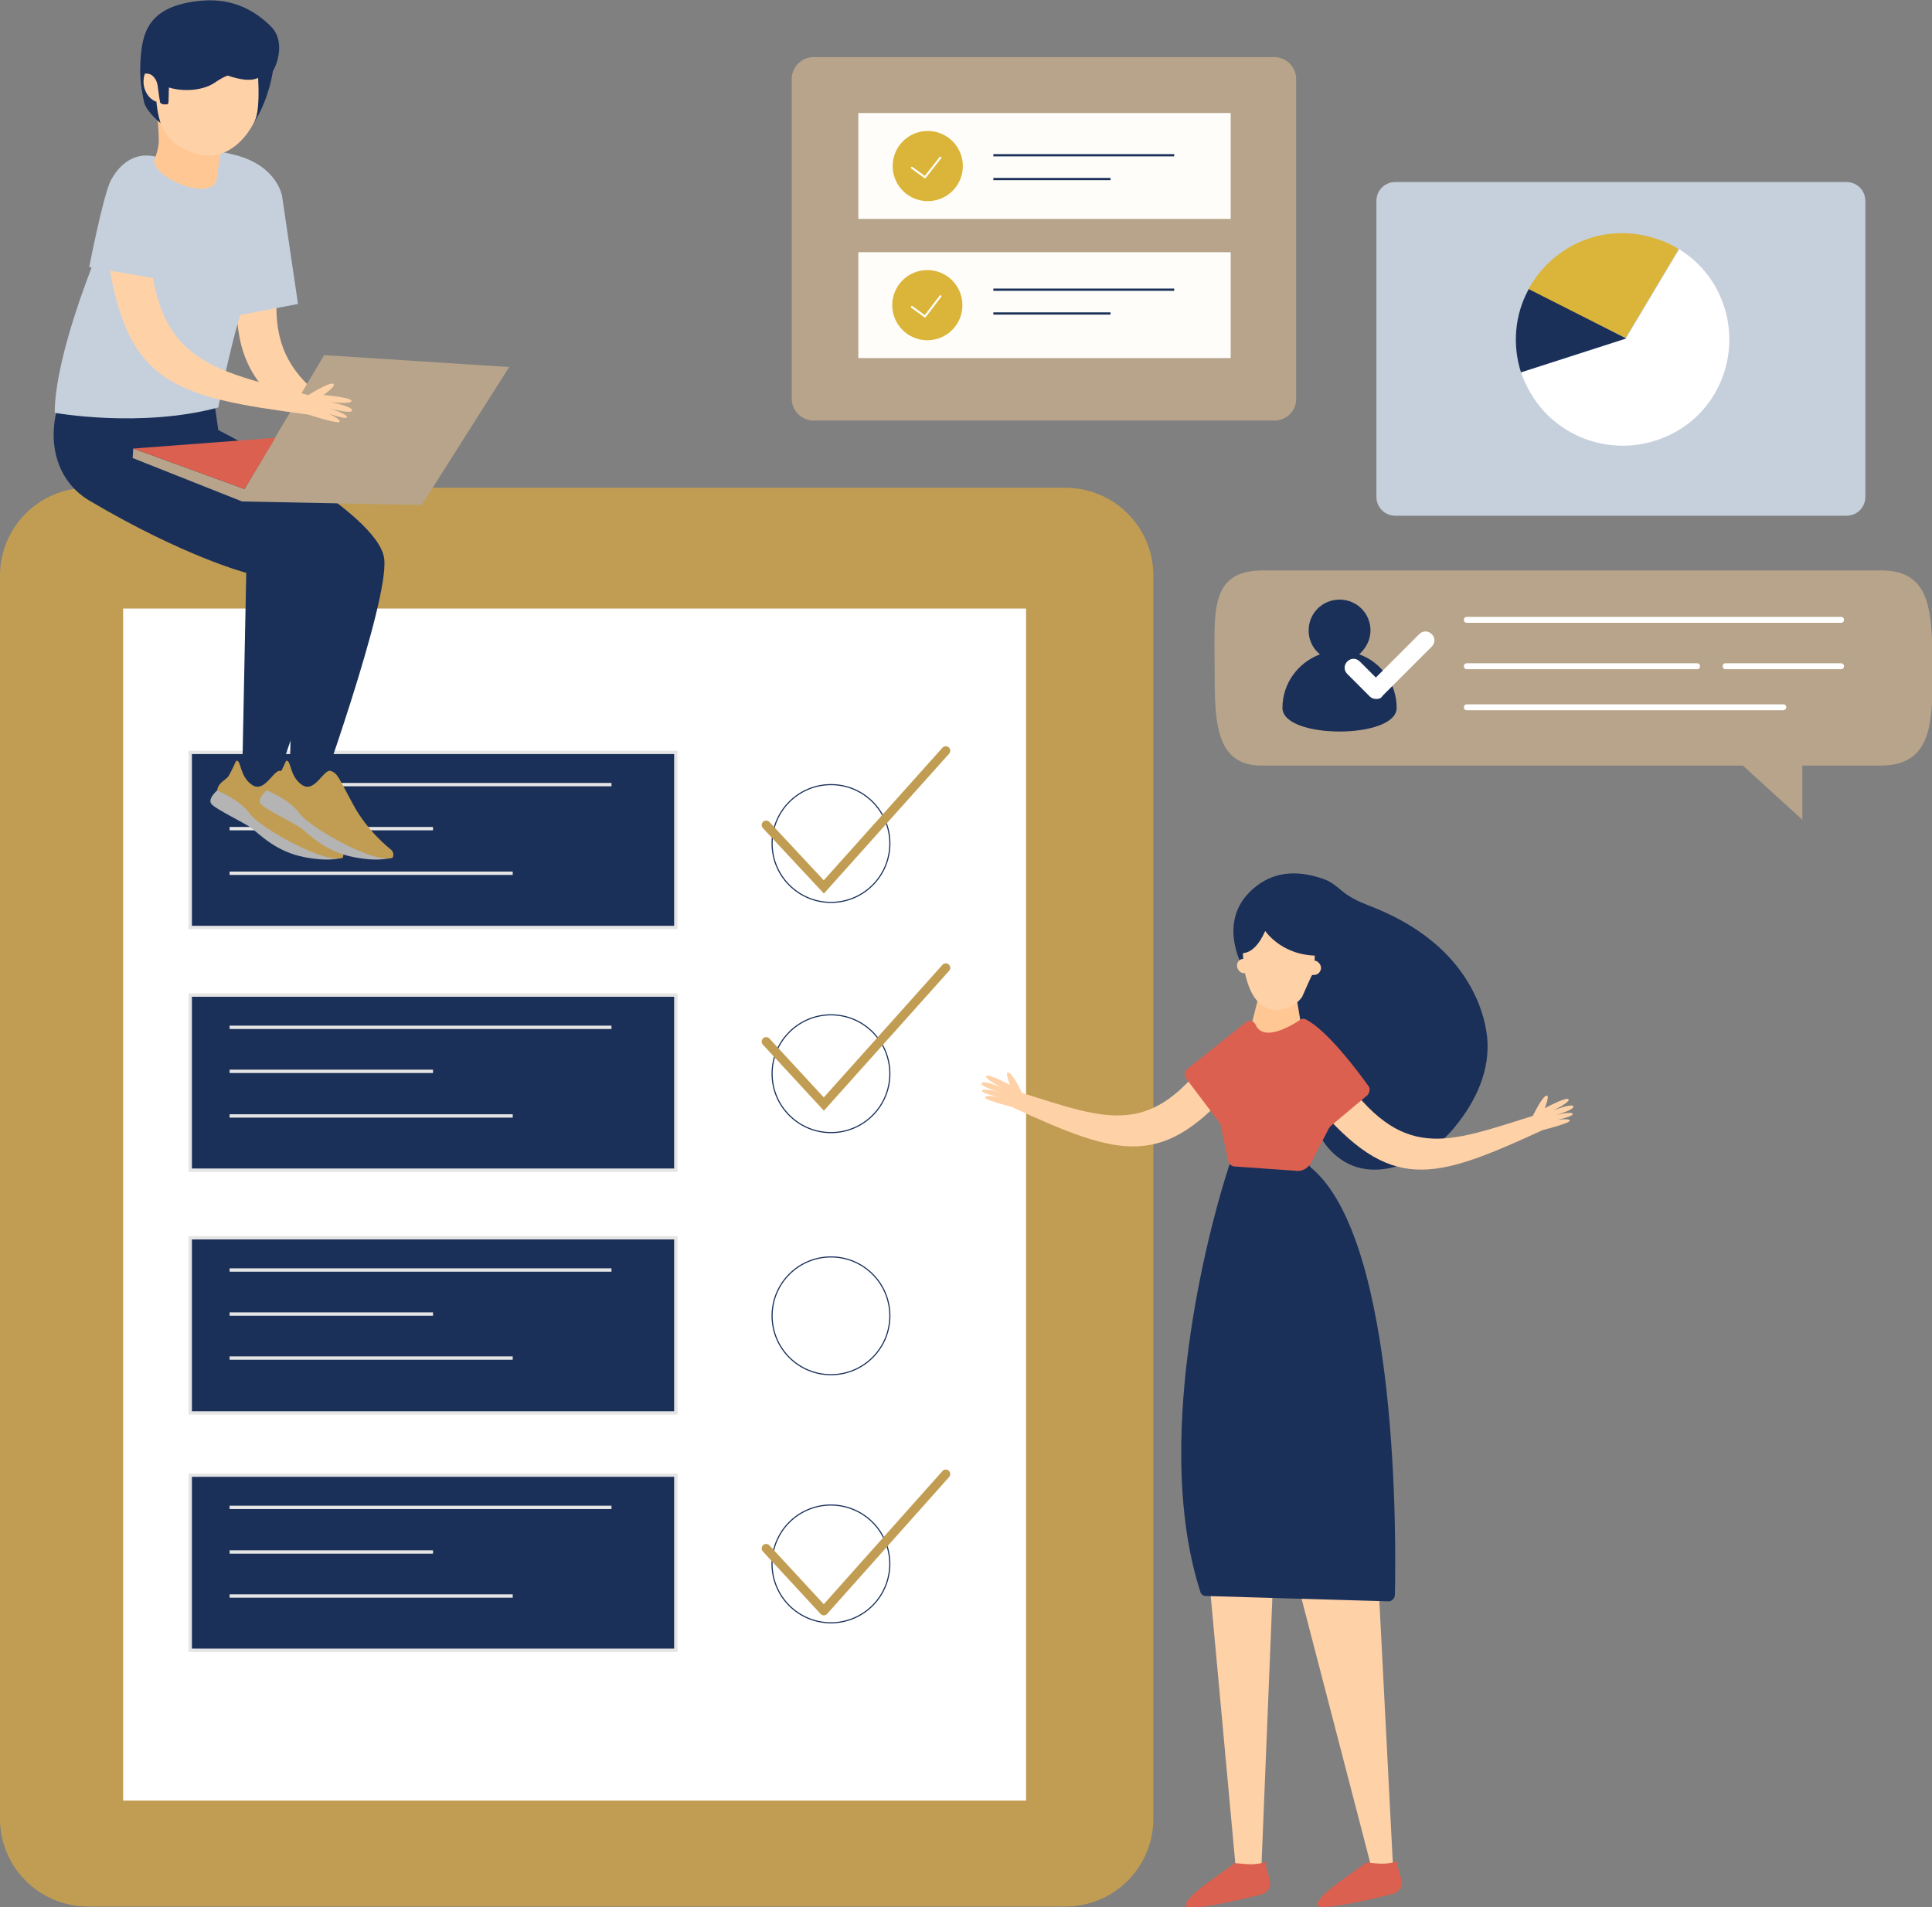 <svg width="1726" height="1704" viewBox="0 0 1726 1704" fill="none" xmlns="http://www.w3.org/2000/svg">
<rect x="0" y="0" width="1726" height="1704" fill="#808080" stroke="none"/>
<g clip-path="url(#clip0)">
<path d="M951.745 1703.47H78.648C35.073 1703.47 0 1668.39 0 1624.81V514.496C0 470.912 35.073 435.833 78.648 435.833H951.745C995.32 435.833 1030.39 470.912 1030.39 514.496V1624.81C1030.39 1668.39 995.32 1703.47 951.745 1703.47Z" fill="#C19D53"/>
<path d="M916.667 543.728H109.996V1608.86H916.667V543.728Z" fill="white"/>
<path d="M169.953 672.259H603.767V828.71H169.953V672.259Z" fill="#1A3059" stroke="#E5E5E5" stroke-width="3"/>
<path d="M205.113 701.056H546.275" stroke="#E5E5E5" stroke-width="3" stroke-miterlimit="10"/>
<path d="M205.113 780.247H458.062" stroke="#E5E5E5" stroke-width="3" stroke-miterlimit="10"/>
<path d="M205.113 740.384H386.853" stroke="#E5E5E5" stroke-width="3" stroke-miterlimit="10"/>
<path d="M169.953 889.111H603.767V1045.56H169.953V889.111Z" fill="#1A3059" stroke="#E5E5E5" stroke-width="3"/>
<path d="M205.113 917.908H546.275" stroke="#E5E5E5" stroke-width="3" stroke-miterlimit="10"/>
<path d="M205.113 997.1H458.062" stroke="#E5E5E5" stroke-width="3" stroke-miterlimit="10"/>
<path d="M205.113 957.236H386.853" stroke="#E5E5E5" stroke-width="3" stroke-miterlimit="10"/>
<path d="M169.953 1105.96H603.767V1262.41H169.953V1105.96Z" fill="#1A3059" stroke="#E5E5E5" stroke-width="3"/>
<path d="M205.113 1134.76H546.275" stroke="#E5E5E5" stroke-width="3" stroke-miterlimit="10"/>
<path d="M205.113 1213.42H458.062" stroke="#E5E5E5" stroke-width="3" stroke-miterlimit="10"/>
<path d="M205.113 1174.09H386.853" stroke="#E5E5E5" stroke-width="3" stroke-miterlimit="10"/>
<path d="M169.953 1318.04H603.767V1474.49H169.953V1318.04Z" fill="#1A3059" stroke="#E5E5E5" stroke-width="3"/>
<path d="M205.113 1346.83H546.275" stroke="#E5E5E5" stroke-width="3" stroke-miterlimit="10"/>
<path d="M205.113 1426.02H458.062" stroke="#E5E5E5" stroke-width="3" stroke-miterlimit="10"/>
<path d="M205.113 1386.69H386.853" stroke="#E5E5E5" stroke-width="3" stroke-miterlimit="10"/>
<path d="M742.375 806.292C771.43 806.292 794.984 782.734 794.984 753.674C794.984 724.613 771.43 701.055 742.375 701.055C713.319 701.055 689.766 724.613 689.766 753.674C689.766 782.734 713.319 806.292 742.375 806.292Z" stroke="#1A3059" stroke-miterlimit="10"/>
<path d="M742.375 1011.98C771.43 1011.98 794.984 988.423 794.984 959.362C794.984 930.301 771.43 906.743 742.375 906.743C713.319 906.743 689.766 930.301 689.766 959.362C689.766 988.423 713.319 1011.98 742.375 1011.98Z" stroke="#1A3059" stroke-miterlimit="10"/>
<path d="M684.453 737.197L735.999 792.473L844.937 670.759" stroke="#C19D53" stroke-width="8" stroke-miterlimit="10" stroke-linecap="round"/>
<path d="M684.453 930.663L735.999 986.471L844.937 864.757" stroke="#C19D53" stroke-width="8" stroke-miterlimit="10" stroke-linecap="round"/>
<path d="M742.375 1228.3C771.43 1228.3 794.984 1204.75 794.984 1175.69C794.984 1146.62 771.43 1123.07 742.375 1123.07C713.319 1123.07 689.766 1146.62 689.766 1175.69C689.766 1204.75 713.319 1228.3 742.375 1228.3Z" stroke="#1A3059" stroke-miterlimit="10"/>
<path d="M762.334 1446.03C789.204 1434.97 802.027 1404.23 790.974 1377.35C779.922 1350.47 749.179 1337.65 722.309 1348.7C695.439 1359.76 682.616 1390.51 693.669 1417.38C704.721 1444.26 735.464 1457.08 762.334 1446.03Z" stroke="#1A3059" stroke-miterlimit="10"/>
<path d="M684.453 1383.5L735.999 1439.31L844.937 1317.06" stroke="#C19D53" stroke-width="8" stroke-miterlimit="10" stroke-linecap="round" stroke-linejoin="round"/>
<path d="M1122.85 791.409C1140.92 777.59 1162.18 778.121 1182.9 785.562C1191.93 788.751 1196.72 795.13 1204.16 799.913C1212.13 805.228 1220.1 807.886 1229.13 811.606C1249.86 820.11 1268.99 831.272 1285.46 846.154C1308.31 866.882 1324.78 895.052 1328.5 925.879C1331.69 955.643 1318.94 983.282 1300.34 1006.14C1276.43 1036.43 1225.41 1061.94 1191.93 1031.12C1158.99 1001.35 1173.33 948.202 1147.83 913.123C1138.79 900.899 1126.57 891.332 1118.07 878.044C1099.47 850.406 1092.03 814.795 1122.85 791.409Z" fill="#1A3059"/>
<path d="M1141.46 934.914C1154.75 934.914 1162.19 928.004 1162.19 914.717L1159 895.583L1123.4 894.52L1118.08 915.248C1118.08 928.536 1128.18 934.914 1141.46 934.914Z" fill="#FFC793"/>
<path d="M1105.32 861.036C1105.85 858.91 1107.98 856.784 1110.64 856.784C1110.1 851.469 1110.64 845.091 1111.7 838.181C1111.7 836.587 1112.23 834.992 1112.76 833.398C1117.01 820.642 1127.64 812.138 1140.93 812.669C1157.93 813.201 1168.03 822.768 1172.81 840.307C1174.4 846.154 1174.94 852.532 1174.4 858.378C1176.53 858.378 1178.12 859.973 1179.19 861.567C1181.84 865.819 1178.66 871.134 1173.87 871.134C1173.34 871.134 1172.81 871.134 1172.28 871.134C1171.75 871.134 1164.31 888.674 1163.24 890.8C1158.99 896.647 1152.62 900.899 1145.18 901.962C1123.92 905.151 1115.95 886.017 1112.23 869.54H1110.64C1107.45 869.009 1104.26 865.288 1105.32 861.036Z" fill="#FFD1A7"/>
<path d="M1230.74 1400.51L1245.09 1679.55C1245.09 1684.33 1241.37 1688.59 1236.58 1688.05C1232.86 1688.05 1229.67 1685.4 1228.61 1681.68L1155.81 1401.57C1154.75 1396.26 1165.91 1391.48 1171.22 1391.48L1222.23 1392.54C1227.02 1393.07 1230.21 1396.26 1230.74 1400.51Z" fill="#FFD1A7"/>
<path d="M1196.72 957.771C1253.05 1039.62 1292.37 1021.02 1371.02 996.57C1374.21 1001.89 1372.62 1012.52 1377.93 1009.86C1279.62 1055.04 1242.42 1066.2 1174.93 985.94C1163.24 969.995 1182.9 958.302 1196.72 957.771Z" fill="#FFD1A7"/>
<path d="M1402.37 1001.35C1402.37 998.696 1390.68 1000.82 1390.68 1000.82C1390.68 1000.82 1405.03 997.633 1405.03 995.507C1405.03 992.318 1389.09 996.57 1389.09 996.57C1389.09 996.57 1406.62 991.787 1405.56 988.598C1404.5 985.409 1387.49 992.318 1387.49 992.318C1387.49 992.318 1402.9 984.877 1401.31 982.22C1399.72 979.562 1380.05 990.192 1380.05 990.192C1380.05 990.192 1384.31 979.562 1382.18 979.031C1378.46 977.436 1368.36 999.228 1368.36 999.228L1372.61 1011.45C1372.61 1010.92 1402.37 1004.01 1402.37 1001.35Z" fill="#FFD1A7"/>
<path d="M1137.73 1402.11L1126.57 1676.89C1126.57 1682.74 1121.79 1688.06 1115.42 1688.06C1109.57 1688.06 1105.32 1683.8 1104.79 1677.96L1079.28 1400.51C1078.75 1393.6 1084.59 1387.76 1091.5 1388.82L1117.01 1391.48C1122.85 1392.01 1137.73 1396.79 1137.73 1402.11Z" fill="#FFD1A7"/>
<path d="M1085.13 937.04C1028.81 1018.89 989.482 1000.29 910.834 975.84C907.646 981.155 909.24 991.785 903.926 989.127C1002.24 1034.31 1039.43 1045.47 1106.92 965.21C1119.14 949.265 1099.48 937.572 1085.13 937.04Z" fill="#FFD1A7"/>
<path d="M880.008 980.623C880.008 977.966 891.699 980.092 891.699 980.092C891.699 980.092 877.351 976.903 877.351 974.777C877.351 971.588 893.293 975.84 893.293 975.84C893.293 975.84 875.757 971.056 876.82 967.867C878.414 964.678 894.888 971.588 894.888 971.588C894.888 971.588 879.477 964.147 881.071 961.489C882.665 958.832 902.327 969.462 902.327 969.462C902.327 969.462 898.076 958.832 900.202 958.3C903.921 956.706 914.018 978.497 914.018 978.497L909.767 990.722C909.235 990.19 879.477 983.281 880.008 980.623Z" fill="#FFD1A7"/>
<path d="M1246.14 1424.96C1247.2 1383.5 1250.39 1107.65 1170.68 1042.81C1169.62 1042.28 1168.56 1036.43 1167.49 1036.43H1101.6C1099.47 1036.43 1097.35 1043.34 1096.82 1045.47C1087.25 1074.7 1026.14 1278.8 1072.37 1422.3C1072.9 1424.43 1075.03 1426.02 1077.16 1426.02L1241.36 1430.81C1243.49 1430.28 1246.14 1428.15 1246.14 1424.96Z" fill="#1A3059"/>
<path d="M1222.23 969.995C1213.19 957.238 1186.09 921.096 1166.96 910.998C1164.83 909.935 1162.71 909.935 1161.11 911.529C1153.14 916.844 1128.7 931.195 1121.79 915.781C1120.2 912.061 1115.95 910.466 1112.76 913.655L1060.68 955.112C1058.02 957.238 1057.49 960.959 1059.62 963.617L1089.37 1002.95C1089.91 1003.48 1090.44 1004.54 1090.44 1005.07L1097.35 1037.5C1097.88 1040.15 1100.53 1042.28 1103.19 1042.28L1156.33 1046C1165.37 1047.59 1170.15 1041.22 1171.21 1039.09L1187.15 1008.26C1187.68 1007.73 1188.22 1006.67 1188.75 1006.14L1221.69 978.499C1223.82 975.841 1224.35 972.121 1222.23 969.995Z" fill="#DB604F"/>
<path d="M1130.3 831.805C1130.3 831.805 1146.77 856.786 1183.44 853.596C1183.44 853.596 1178.12 793.537 1136.68 800.446C1095.23 807.356 1105.85 850.939 1105.85 850.939C1105.85 850.939 1119.14 857.317 1130.3 831.805Z" fill="#1A3059"/>
<path d="M1131.36 1663.61C1119.67 1666.8 1115.42 1665.73 1103.19 1664.67L1081.94 1680.08C1081.94 1680.08 1057.49 1696.56 1059.62 1702.94C1061.74 1709.32 1126.58 1692.84 1126.58 1692.84C1126.58 1692.84 1137.74 1690.18 1134.02 1678.49C1132.42 1671.05 1130.3 1669.45 1131.36 1663.61Z" fill="#DB604F"/>
<path d="M1248.8 1663.08C1237.11 1666.27 1232.86 1665.2 1220.64 1664.14L1199.38 1679.55C1199.38 1679.55 1174.94 1696.03 1177.06 1702.41C1179.19 1708.79 1244.02 1692.31 1244.02 1692.31C1244.02 1692.31 1255.18 1689.65 1251.46 1677.96C1249.87 1669.99 1247.74 1668.92 1248.8 1663.08Z" fill="#DB604F"/>
<path d="M189.176 343.35L195.021 384.275C195.021 384.275 339.032 457.091 343.283 499.612C347.534 538.943 280.577 723.906 280.577 723.906H258.258L262.51 511.836C262.51 511.836 207.244 497.486 122.751 447.524C87.146 426.796 81.832 380.555 102.557 343.35H189.176Z" fill="#1A3059"/>
<path d="M146.664 343.35L152.51 384.275C152.51 384.275 296.52 457.091 300.771 499.612C305.023 538.943 238.066 723.906 238.066 723.906H215.747L219.998 511.836C219.998 511.836 164.732 497.486 80.239 447.524C44.635 426.796 39.321 380.555 60.045 343.35H146.664Z" fill="#1A3059"/>
<path d="M254.54 220.04C227.969 328.998 273.139 348.664 353.912 396.499C351.786 402.877 341.69 409.786 348.067 412.444C235.409 363.546 198.211 340.691 215.216 223.229C218.404 200.906 242.849 208.878 254.54 220.04Z" fill="#FFD1A7"/>
<path d="M371.985 426.261C374.111 424.135 364.014 416.163 364.014 416.163C364.014 416.163 377.831 425.73 379.425 424.135C382.082 422.009 366.14 411.379 366.14 411.379C366.14 411.379 383.676 422.541 385.27 418.82C386.865 415.1 368.265 406.064 368.265 406.064C368.265 406.064 386.333 413.505 387.396 410.316C388.459 407.127 364.546 398.092 364.546 398.092C364.546 398.092 376.768 393.84 375.705 391.182C374.642 386.93 348.604 394.903 348.604 394.903L341.695 407.659C342.227 408.722 370.391 428.387 371.985 426.261Z" fill="#FFD1A7"/>
<path d="M251.873 174.332L266.221 271.597L205.109 283.29L212.018 204.628L251.873 174.332Z" fill="#C6D0DC"/>
<path d="M210.965 138.721C188.646 132.875 142.414 124.902 120.626 156.792C99.37 188.151 48.887 309.865 48.887 368.862C48.887 368.862 125.94 382.681 195.023 364.079C195.023 364.079 208.839 291.263 221.593 261.498C234.878 231.203 233.815 232.266 251.883 174.863C251.883 174.332 247.1 148.288 210.965 138.721Z" fill="#C6D0DC"/>
<path d="M118.504 409.259L216.282 448.058L376.766 451.247L454.883 327.939L289.616 317.309L218.408 436.897L119.035 400.755L118.504 409.259Z" fill="#B7A48B"/>
<path d="M119.043 400.757L246.049 391.189L218.416 436.899L119.043 400.757Z" fill="#DB604F"/>
<path d="M132.852 211.538C137.635 323.685 186.524 329.531 276.862 353.449C276.331 360.359 268.891 369.394 275.8 370.457C154.108 354.512 112.127 343.35 95.654 225.357C92.997 203.033 119.035 203.565 132.852 211.538Z" fill="#FFD1A7"/>
<path d="M303.438 376.834C304.501 374.176 292.81 369.393 292.81 369.393C292.81 369.393 308.752 374.708 309.815 373.113C311.94 370.456 293.873 364.609 293.873 364.609C293.873 364.609 314.066 370.456 314.598 366.735C315.129 363.015 294.936 359.294 294.936 359.294C294.936 359.294 314.066 361.42 314.066 358.231C314.066 355.042 289.09 352.916 289.09 352.916C289.09 352.916 299.718 345.475 298.124 343.349C295.998 339.629 273.148 354.511 273.148 354.511L269.96 368.861C269.428 368.33 301.844 379.491 303.438 376.834Z" fill="#FFD1A7"/>
<path d="M140.291 140.317C162.079 146.695 164.736 170.613 162.61 192.936C160.484 215.259 163.141 252.996 163.141 252.996L79.711 238.645C79.711 238.645 92.465 172.739 99.373 160.514C110.001 141.38 125.412 136.065 140.291 140.317Z" fill="#C6D0DC"/>
<path d="M134.448 50.493C141.888 29.233 187.589 -1.062 200.342 4.784C212.565 10.631 222.13 65.907 211.502 114.274C208.845 125.967 199.279 133.939 199.811 133.408C199.279 134.471 198.748 135.002 197.685 136.065C193.965 143.506 196.091 162.641 189.714 166.361C183.337 169.55 178.023 169.019 169.521 167.424C147.733 161.046 135.511 148.822 138.168 141.912C141.356 134.471 141.888 127.03 141.888 127.03C141.356 85.041 130.728 60.592 134.448 50.493Z" fill="#FFC793"/>
<path d="M241.784 23.386C228.499 10.098 208.837 -1.595 181.204 0.531C134.972 4.252 128.064 26.575 125.938 48.367C123.813 70.158 127.001 81.852 128.595 90.887C130.721 99.923 143.475 110.021 143.475 110.021C143.475 110.021 140.286 88.761 140.286 79.725C140.286 71.753 146.663 73.879 146.663 76.005C145.069 97.797 159.417 100.454 158.354 89.824C157.823 83.978 157.823 81.852 158.885 78.131C165.262 59.528 182.799 63.249 187.05 65.375C223.717 81.852 229.031 79.725 242.316 65.906C248.161 57.934 255.069 36.142 241.784 23.386Z" fill="#1A3059"/>
<path d="M232.757 56.338C232.757 56.338 235.414 70.689 232.757 91.418C229.569 114.272 206.718 146.162 176.428 137.658C146.138 129.686 141.356 108.426 139.762 90.886C139.762 90.886 131.259 88.76 128.602 77.067C127.539 71.752 128.602 63.779 132.853 61.653C132.853 61.653 138.699 35.61 148.795 28.169C158.361 20.196 217.878 11.16 232.757 56.338Z" fill="#FFD1A7"/>
<path d="M193.956 6.378C185.454 5.315 167.386 1.594 149.85 18.071C132.845 34.547 128.594 58.465 128.062 63.249C127.531 68.032 131.251 63.78 136.033 67.501C140.285 71.221 140.816 75.473 141.347 80.257C141.879 85.04 142.41 87.698 142.942 90.887C142.942 93.544 148.256 93.544 149.85 93.013C151.444 92.481 149.85 79.725 151.976 70.158C154.101 61.123 170.043 58.996 181.734 60.591C193.425 62.186 216.275 76.005 230.623 69.627C232.218 98.859 228.498 106.832 226.903 109.489C225.309 112.147 233.28 100.454 238.063 86.103C243.377 70.69 250.285 43.583 236.469 27.106C221.058 10.098 193.956 6.378 193.956 6.378Z" fill="#1A3059"/>
<path d="M238.589 55.807C237.526 55.275 232.212 58.996 231.149 60.059C227.961 61.653 224.773 62.716 221.584 63.779C215.739 65.905 207.768 62.716 191.826 73.878C180.135 81.85 159.41 82.382 146.656 76.535C149.845 78.13 154.096 49.96 178.54 55.807C183.855 56.87 189.7 53.681 193.951 51.023C199.797 46.239 207.236 45.708 207.236 45.708C217.864 49.428 227.961 52.618 238.589 55.807Z" fill="#1A3059"/>
<path d="M194.492 705.837C194.492 705.837 185.458 713.278 188.646 718.062C191.835 722.846 220.531 736.133 225.313 740.385C232.753 746.232 247.101 761.114 272.077 765.897C297.053 770.681 306.618 765.897 306.618 765.897C306.618 765.897 202.463 702.648 194.492 705.837Z" fill="#B4B4B4"/>
<path d="M210.97 679.793C210.97 679.793 206.719 689.36 204.062 693.612C201.405 697.333 195.028 698.927 193.965 706.368C193.965 706.368 214.158 714.341 223.192 727.097C232.757 739.853 290.149 772.275 306.091 766.428C306.091 766.428 308.217 762.708 305.028 759.519C301.308 756.33 283.772 742.511 271.018 719.124C258.265 695.738 257.202 690.955 250.825 688.829C244.448 686.703 236.477 709.557 224.786 701.053C213.627 693.081 215.752 678.73 210.97 679.793Z" fill="#C19D53"/>
<path d="M238.601 705.837C238.601 705.837 229.567 713.278 232.756 718.062C235.944 722.846 264.64 736.133 269.423 740.385C276.862 746.232 291.21 761.114 316.186 765.897C341.162 770.681 350.727 765.897 350.727 765.897C350.727 765.897 246.572 702.648 238.601 705.837Z" fill="#B4B4B4"/>
<path d="M255.599 679.793C255.599 679.793 251.347 689.36 248.69 693.612C246.033 697.333 239.657 698.927 238.594 706.368C238.594 706.368 258.787 714.341 267.821 727.097C277.386 739.853 334.778 772.275 350.72 766.428C350.72 766.428 352.846 762.708 349.657 759.519C345.937 756.33 328.401 742.511 315.647 719.124C302.894 695.738 301.831 690.955 295.454 688.829C289.077 686.703 281.106 709.557 269.415 701.053C258.256 693.081 260.381 678.73 255.599 679.793Z" fill="#C19D53"/>
<path d="M292.267 480.48C292.267 480.48 311.929 494.3 307.677 511.308C307.146 511.308 261.445 658.003 261.445 658.003" stroke="#1A3059" stroke-width="0.538" stroke-miterlimit="10" stroke-linecap="round" stroke-linejoin="round"/>
<path d="M109.462 384.276C109.462 384.276 112.119 429.454 62.167 414.041C61.104 415.635 82.36 442.742 130.187 464.533C129.124 464.533 227.433 505.459 227.433 505.459L222.119 666.505" stroke="#1A3059" stroke-width="0.538" stroke-miterlimit="10" stroke-linecap="round" stroke-linejoin="round"/>
<path d="M1138.27 375.771H726.967C716.339 375.771 707.305 367.267 707.305 356.105V70.688C707.305 60.058 715.807 51.023 726.967 51.023H1138.27C1148.9 51.023 1157.94 59.526 1157.94 70.688V356.637C1157.94 367.267 1149.43 375.771 1138.27 375.771Z" fill="#B7A48B"/>
<path d="M1099.48 100.985H766.82V195.593H1099.48V100.985Z" fill="#FFFDFA"/>
<path d="M1099.48 225.354H766.82V319.962H1099.48V225.354Z" fill="#FFFDFA"/>
<path d="M887.445 138.721H1048.99" stroke="#1A3059" stroke-width="2" stroke-miterlimit="10"/>
<path d="M887.445 159.98H992.132" stroke="#1A3059" stroke-width="2" stroke-miterlimit="10"/>
<path d="M887.445 258.839H1048.99" stroke="#1A3059" stroke-width="2" stroke-miterlimit="10"/>
<path d="M887.445 280.099H992.132" stroke="#1A3059" stroke-width="2" stroke-miterlimit="10"/>
<path d="M859.776 153.43C862.572 136.338 850.986 120.215 833.897 117.418C816.808 114.621 800.688 126.209 797.892 143.301C795.095 160.393 806.681 176.516 823.77 179.313C840.859 182.11 856.979 170.522 859.776 153.43Z" fill="#DBB539"/>
<path d="M814.645 149.879L826.335 158.383L840.152 140.844" stroke="white" stroke-width="1.76" stroke-miterlimit="10" stroke-linecap="round" stroke-linejoin="round"/>
<path d="M828.458 304.017C845.774 304.017 859.811 289.977 859.811 272.658C859.811 255.34 845.774 241.3 828.458 241.3C811.143 241.3 797.105 255.34 797.105 272.658C797.105 289.977 811.143 304.017 828.458 304.017Z" fill="#DBB539"/>
<path d="M814.645 274.255L826.335 282.759L840.152 264.688" stroke="white" stroke-width="1.76" stroke-miterlimit="10" stroke-linecap="round" stroke-linejoin="round"/>
<path d="M1681.37 509.714H1127.65C1079.82 509.714 1085.13 548.514 1085.13 596.88C1085.13 644.716 1085.13 685.642 1129.77 684.047H1557.02L1610.16 732.414V684.047H1680.84C1726.54 683.516 1726.54 645.247 1726.54 596.88C1726.01 548.514 1726.01 509.714 1681.37 509.714Z" fill="#B7A48B"/>
<path d="M1214.27 584.658C1220.11 579.343 1224.36 571.902 1224.36 563.398C1224.36 547.984 1212.14 535.76 1196.73 535.76C1181.32 535.76 1169.1 547.984 1169.1 563.398C1169.1 571.902 1172.82 579.343 1179.19 584.658C1159.53 592.099 1145.71 610.702 1145.71 632.493C1145.71 660.663 1247.74 660.663 1247.74 632.493C1247.74 610.702 1233.93 591.568 1214.27 584.658Z" fill="#1A3059"/>
<path d="M1644.7 556.485H1310.45C1308.86 556.485 1307.79 555.422 1307.79 553.827C1307.79 552.233 1308.86 551.17 1310.45 551.17H1644.7C1646.3 551.17 1647.36 552.233 1647.36 553.827C1647.36 555.422 1646.3 556.485 1644.7 556.485Z" fill="white"/>
<path d="M1593.16 634.617H1310.45C1308.86 634.617 1307.79 633.554 1307.79 631.959C1307.79 630.365 1308.86 629.302 1310.45 629.302H1593.16C1594.75 629.302 1595.81 630.365 1595.81 631.959C1595.81 633.554 1594.22 634.617 1593.16 634.617Z" fill="white"/>
<path d="M1516.1 597.941H1310.45C1308.86 597.941 1307.79 596.878 1307.79 595.284C1307.79 593.689 1308.86 592.626 1310.45 592.626H1516.1C1517.7 592.626 1518.76 593.689 1518.76 595.284C1518.76 596.878 1517.7 597.941 1516.1 597.941Z" fill="white"/>
<path d="M1644.7 597.941H1541.61C1540.02 597.941 1538.95 596.878 1538.95 595.284C1538.95 593.689 1540.02 592.626 1541.61 592.626H1644.7C1646.3 592.626 1647.36 593.689 1647.36 595.284C1647.36 596.878 1646.3 597.941 1644.7 597.941Z" fill="white"/>
<path d="M1229.67 624.519C1227.55 624.519 1225.42 623.988 1223.83 622.393L1203.63 602.196C1200.45 599.007 1200.45 594.223 1203.63 591.034C1206.82 587.845 1211.6 587.845 1214.79 591.034L1229.14 605.385L1267.93 566.585C1271.12 563.396 1275.9 563.396 1279.09 566.585C1282.28 569.774 1282.28 574.558 1279.09 577.747L1234.99 621.862C1233.92 623.988 1231.8 624.519 1229.67 624.519Z" fill="white"/>
<path d="M1649.47 460.812H1246.67C1237.1 460.812 1229.66 453.371 1229.66 443.804V179.647C1229.66 170.08 1237.1 162.639 1246.67 162.639H1649.47C1659.03 162.639 1666.47 170.08 1666.47 179.647V443.804C1666.47 453.371 1659.03 460.812 1649.47 460.812Z" fill="#C6D0DC"/>
<path d="M1536.29 263.623C1528.31 246.083 1515.56 232.264 1500.15 222.697L1452.86 301.891L1358.8 332.187C1358.27 330.061 1358.27 330.061 1358.8 332.187C1359.86 335.907 1361.45 339.628 1363.05 342.817C1384.84 390.652 1441.7 411.381 1489.52 389.589C1537.35 368.329 1558.07 311.458 1536.29 263.623Z" fill="white"/>
<path d="M1409.81 216.849C1390.14 225.885 1374.73 241.299 1365.17 258.838L1452.32 301.89L1499.61 222.696C1494.3 218.976 1488.45 216.318 1482.08 214.192C1466.13 208.345 1448.6 206.751 1431.59 209.94C1424.69 211.003 1417.25 213.66 1409.81 216.849Z" fill="#DBB539"/>
<path d="M1365.71 258.309C1365.71 258.84 1365.17 258.84 1365.17 259.372C1353.48 281.163 1350.83 307.738 1358.8 332.719L1452.86 302.423L1365.71 258.309Z" fill="#1A3059"/>
</g>
<defs>
<clipPath id="clip0">
<rect width="1726" height="1704" fill="white"/>
</clipPath>
</defs>
</svg>
